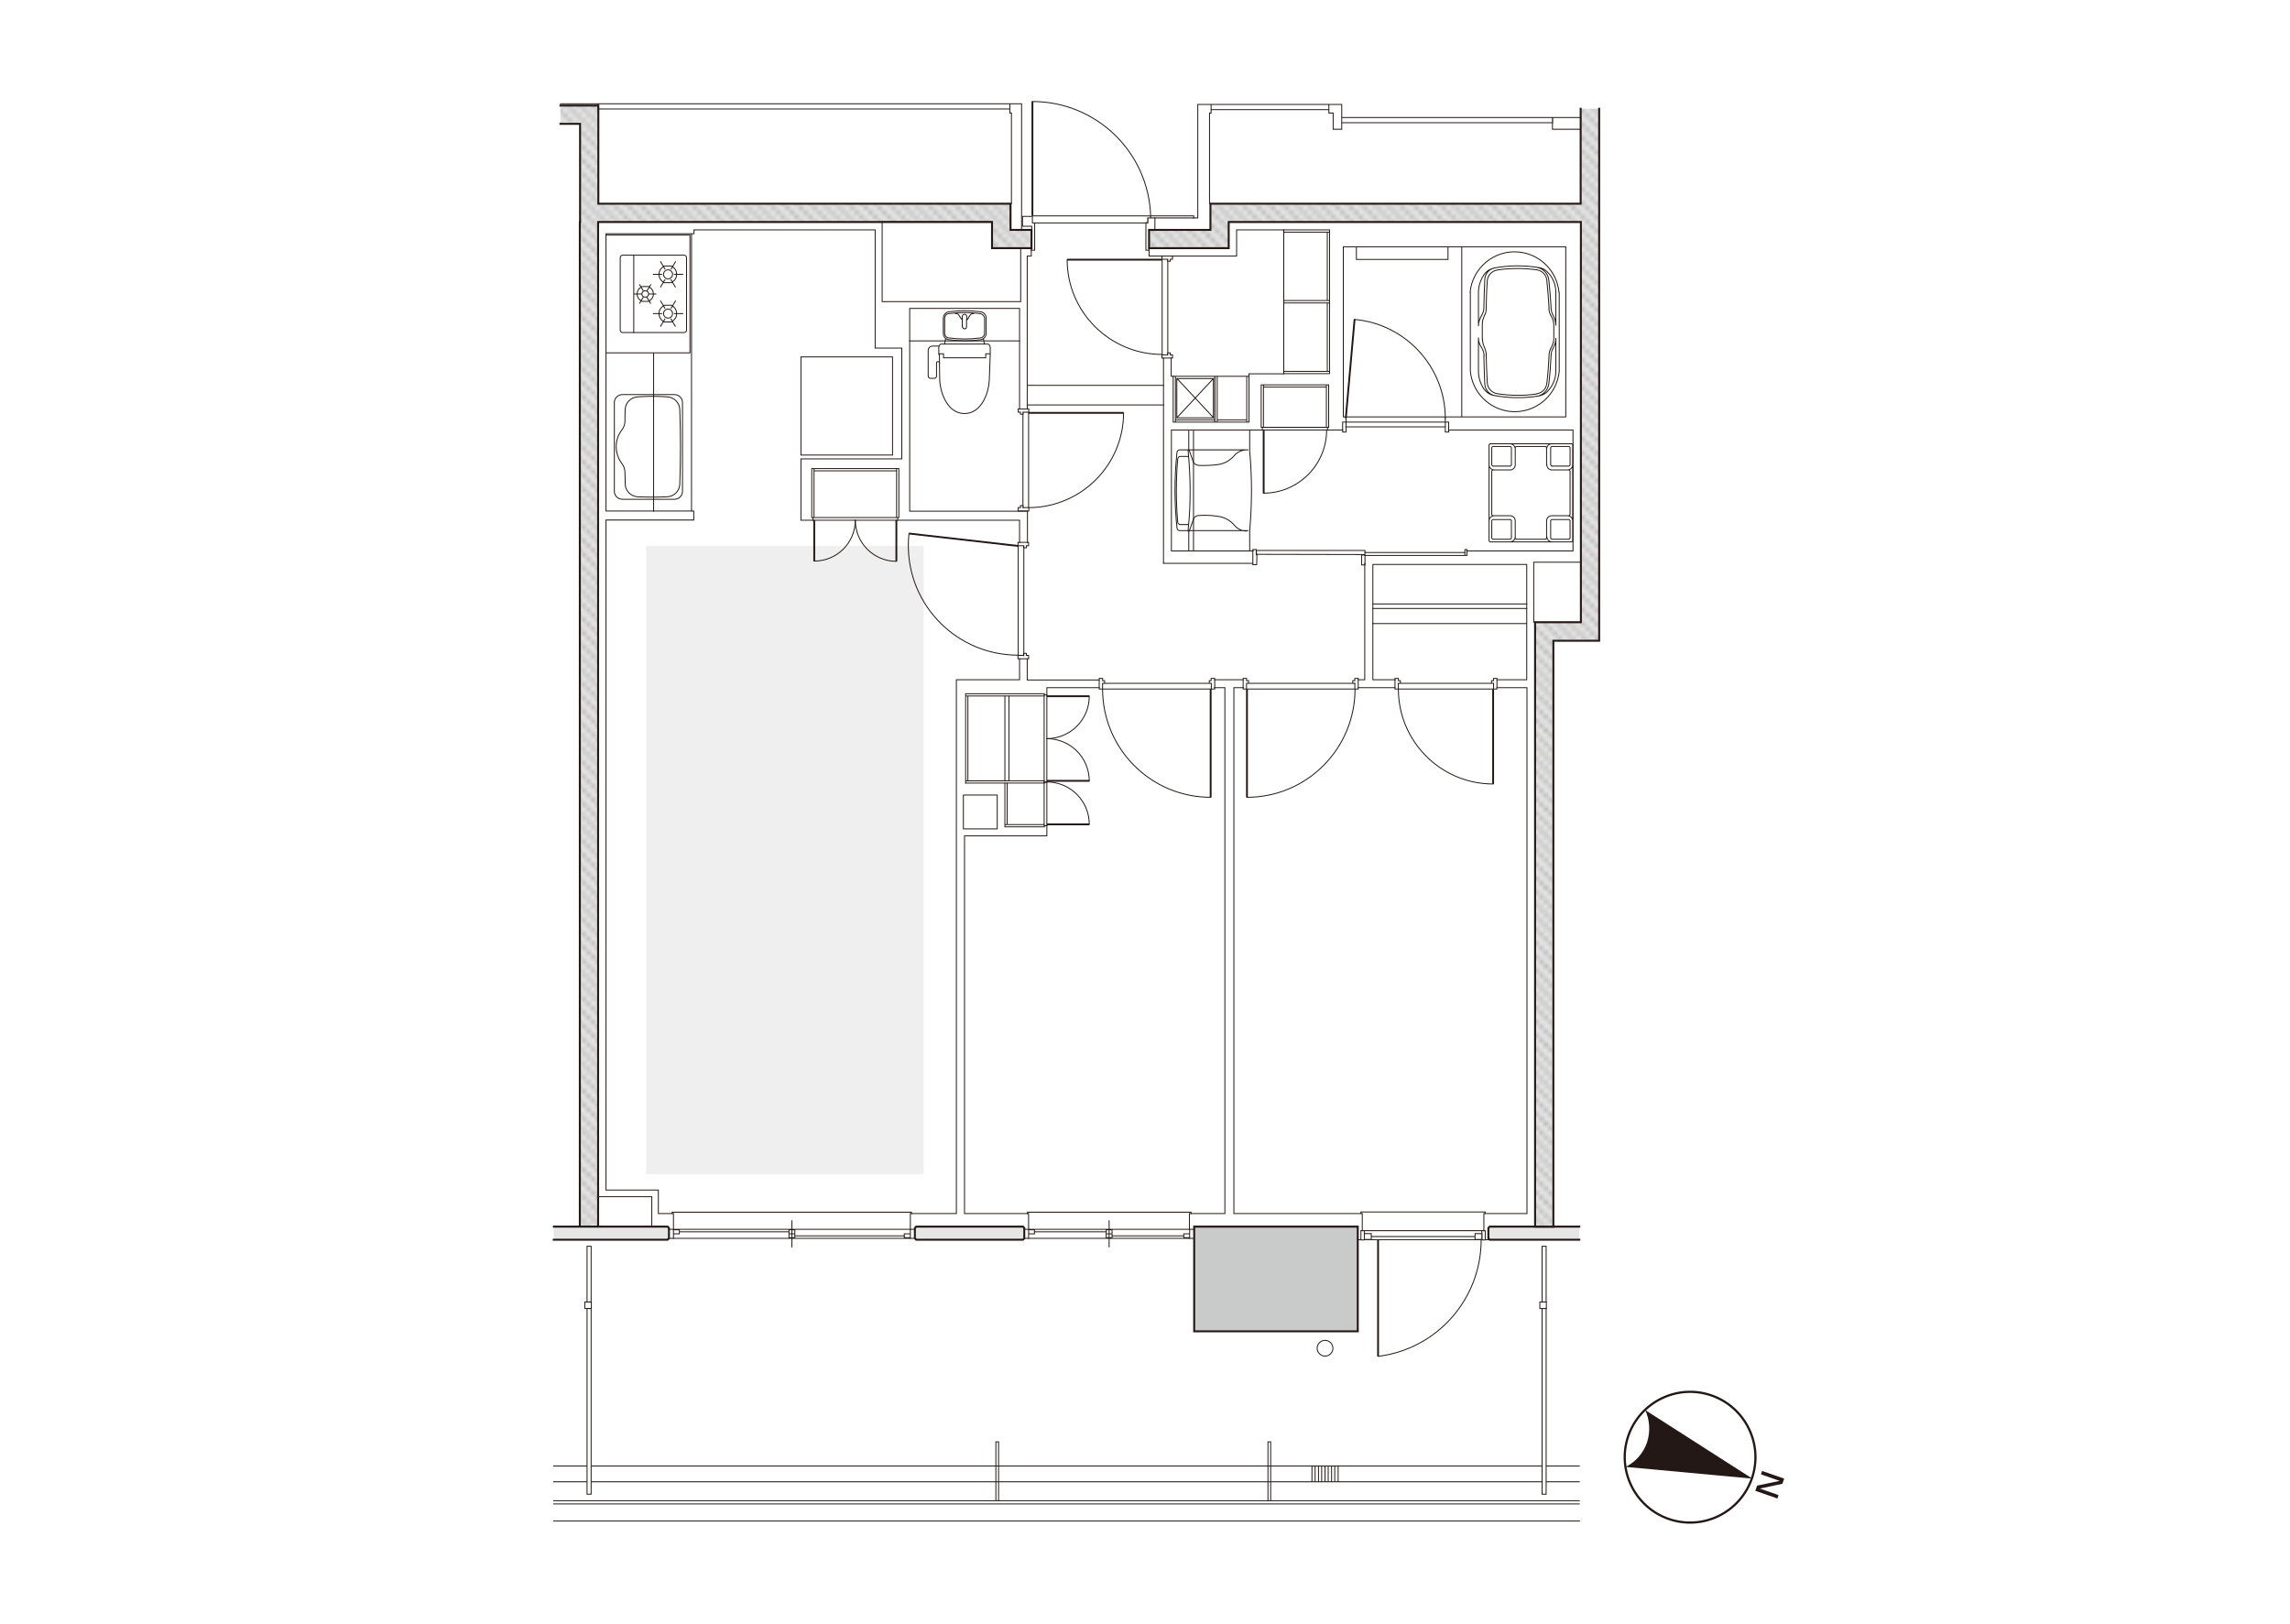 <?xml version="1.0" encoding="utf-8"?>
<!-- Generator: Adobe Illustrator 27.2.0, SVG Export Plug-In . SVG Version: 6.00 Build 0)  -->
<svg version="1.1" id="_平詳_箕面船場_55A_P_"
	 xmlns="http://www.w3.org/2000/svg" xmlns:xlink="http://www.w3.org/1999/xlink" x="0px" y="0px" viewBox="0 0 1015 720"
	 style="enable-background:new 0 0 1015 720;" xml:space="preserve">
<style type="text/css">
	.st0{fill:none;}
	.st1{clip-path:url(#SVGID_00000035499855427269943800000001005045621476151936_);}
	.st2{fill:#E6E6E6;}
	.st3{fill:none;stroke:#231815;stroke-width:0.14;}
	.st4{clip-path:url(#SVGID_00000141413327251360082560000010593322271360781978_);}
	.st5{fill:#F0EFEF;}
	.st6{fill:#C9CACA;}
	.st7{fill:url(#SVGID_00000173145810319538287120000014207269136290952612_);}
	.st8{fill:url(#SVGID_00000151541004861871406060000011381448041404707241_);}
	.st9{clip-path:url(#SVGID_00000000184156679353998990000014462627052903411600_);}
	.st10{fill:none;stroke:#231815;stroke-width:0.87;stroke-linecap:square;}
	.st11{fill:none;stroke:#231815;stroke-width:0.41;stroke-linecap:square;}
	.st12{fill:none;stroke:#231815;stroke-width:0.41;stroke-linecap:square;stroke-dasharray:0,0,0,0,0,0;}
	.st13{fill:#FFFFFF;}
	.st14{fill:none;stroke:#231815;stroke-width:0.81;}
	.st15{clip-path:url(#SVGID_00000042000996231760043170000015938918620576271011_);}
	.st16{clip-path:url(#SVGID_00000110442465189881471160000016340666566382982570_);}
	.st17{fill:none;stroke:#231815;stroke-width:0.99;stroke-linecap:square;}
	.st18{fill:#231815;}
</style>
<pattern  y="781" width="17" height="17" patternUnits="userSpaceOnUse" id="SVGID_0000011622145516195786040" viewBox="9 -25.9 17 17" style="overflow:visible;">
	<g>
		<rect x="9" y="-25.9" class="st0" width="17" height="17"/>
		<g>
			<rect x="9" y="-25.9" class="st0" width="17" height="17"/>
			<g>
				<rect x="9" y="-25.9" class="st0" width="17" height="17"/>
				<g>
					<rect x="9" y="-25.9" class="st0" width="17" height="17"/>
					<g>
						<g>
							<defs>
								<rect id="SVGID_1_" x="9" y="-25.9" width="17" height="17"/>
							</defs>
							<clipPath id="SVGID_00000017510428542371585180000010007131973469031089_">
								<use xlink:href="#SVGID_1_"  style="overflow:visible;"/>
							</clipPath>
							<g style="clip-path:url(#SVGID_00000017510428542371585180000010007131973469031089_);">
								<g>
									<polygon class="st2" points="17.7,-34.7 0,-17 17,0 34.7,-17.7 									"/>
									<path class="st3" d="M26.2-26.2L8.5-8.5 M24.8-27.6L7.1-9.9 M23.3-29L5.7-11.4 M21.9-30.4L4.3-12.8 M20.5-31.8L2.9-14.2
										 M19.1-33.2L1.5-15.6 M17.7-34.7L0-17 M27.6-24.7L10-7.1 M29-23.3L11.4-5.7 M30.4-21.9L12.8-4.3 M31.8-20.5L14.2-2.9
										 M33.3-19.1L15.6-1.4 M34.7-17.7L17,0"/>
								</g>
							</g>
						</g>
					</g>
				</g>
			</g>
		</g>
	</g>
</pattern>
<pattern  y="781" width="17" height="17" patternUnits="userSpaceOnUse" id="SVGID_0000018396307468988459862" viewBox="9 -25.9 17 17" style="overflow:visible;">
	<g>
		<rect x="9" y="-25.9" class="st0" width="17" height="17"/>
		<g>
			<rect x="9" y="-25.9" class="st0" width="17" height="17"/>
			<g>
				<rect x="9" y="-25.9" class="st0" width="17" height="17"/>
				<g>
					<rect x="9" y="-25.9" class="st0" width="17" height="17"/>
					<g>
						<g>
							<defs>
								<rect id="SVGID_00000036248258660387301730000008863990259920360838_" x="9" y="-25.9" width="17" height="17"/>
							</defs>
							<clipPath id="SVGID_00000167379362628293194130000004369259700952279467_">
								<use xlink:href="#SVGID_00000036248258660387301730000008863990259920360838_"  style="overflow:visible;"/>
							</clipPath>
							<g style="clip-path:url(#SVGID_00000167379362628293194130000004369259700952279467_);">
								<g>
									<polygon class="st2" points="17.7,-34.7 0,-17 17,0 34.7,-17.7 									"/>
									<path class="st3" d="M26.2-26.2L8.5-8.5 M24.8-27.6L7.1-9.9 M23.3-29L5.7-11.4 M21.9-30.4L4.3-12.8 M20.5-31.8L2.9-14.2
										 M19.1-33.2L1.5-15.6 M17.7-34.7L0-17 M27.6-24.7L10-7.1 M29-23.3L11.4-5.7 M30.4-21.9L12.8-4.3 M31.8-20.5L14.2-2.9
										 M33.3-19.1L15.6-1.4 M34.7-17.7L17,0"/>
								</g>
							</g>
						</g>
					</g>
				</g>
			</g>
		</g>
	</g>
</pattern>
<polygon class="st5" points="286.4,242 286.4,520.5 409.4,520.5 409.4,242 "/>
<polygon class="st6" points="601.8,590.1 601.8,543.7 529.3,543.7 529.3,590.1 "/>
<pattern  id="SVGID_00000162346956059778716160000002374277008077719427_" xlink:href="#SVGID_0000011622145516195786040" patternTransform="matrix(2.05 0 0 -2.05 16190.26 -36872.562)">
</pattern>
<polygon style="fill:url(#SVGID_00000162346956059778716160000002374277008077719427_);" points="700.6,48.2 700.6,90.2 536.5,90.2 
	536.5,101.9 509.3,101.9 509.3,110 544.6,110 544.6,98.4 700.6,98.4 700.6,275.8 680.3,275.8 680.3,543.7 688.5,543.7 688.5,283.9 
	708.7,283.9 708.7,98.4 708.7,48.2 "/>
<pattern  id="SVGID_00000078045062549013163230000002231486239908762524_" xlink:href="#SVGID_0000018396307468988459862" patternTransform="matrix(2.05 0 0 -2.05 16190.26 -36872.562)">
</pattern>
<polygon style="fill:url(#SVGID_00000078045062549013163230000002231486239908762524_);" points="447.8,101.9 447.8,90.2 
	265.1,90.2 265.1,46.8 248.4,46.8 248.4,54.9 257,54.9 257,98.4 257,543.7 265.1,543.7 265.1,98.4 439.7,98.4 439.7,110 457.1,110 
	457.1,101.9 "/>
<polygon class="st2" points="245.4,549.5 295.9,549.5 296.5,548.9 296.5,544.3 295.9,543.7 245.4,543.7 "/>
<polygon class="st2" points="406,543.7 405.5,544.3 405.5,548.9 406,549.5 453.3,549.5 453.9,548.9 453.9,544.3 453.3,543.7 "/>
<polygon class="st2" points="700,543.7 660.3,543.7 659.7,544.3 659.7,548.9 660.3,549.5 700,549.5 "/>
<g>
	<g>
		<defs>
			<rect id="SVGID_00000039118064257338771320000005281164860488832187_" x="245" y="44.8" width="525" height="690.5"/>
		</defs>
		<clipPath id="SVGID_00000088105483154995867810000017637946721047177393_">
			<use xlink:href="#SVGID_00000039118064257338771320000005281164860488832187_"  style="overflow:visible;"/>
		</clipPath>
		<g style="clip-path:url(#SVGID_00000088105483154995867810000017637946721047177393_);">
			<g>
				<path class="st10" d="M601.8,590.1v-46.4h-72.5v46.4H601.8z M265.1,98.4v445.3H257V98.4 M700.6,98.4h-156V110h-35.3v-8.1h27.2
					V90.3h164.1V48.2 M708.8,48.2v50.2 M708.8,98.4V284h-20.3v259.8h-8.1v-268h20.3V98.4 M265.2,98.4h174.5V110h17.5v-8.1h-9.3V90.3
					H265.2V46.8h-16.8 M248.4,54.9h8.7v43.5 M245.4,549.5h50.5l0.6-0.6v-4.6l-0.6-0.6h-50.4 M406.1,543.7l-0.6,0.6v4.6l0.6,0.6h47.3
					l0.6-0.6v-4.6l-0.6-0.6H406.1z M700,543.7h-39.7l-0.6,0.6v4.6l0.6,0.6H700"/>
				<path class="st11" d="M298.5,548.9h105 M352.3,545.1v3.5 M351,541.1v11.6 M349.7,545.1v3.5 M403.5,544.9h-105 M405.5,548.9h-2
					 M405.5,544.9h-2 M296.5,548.9h2 M296.5,544.9h2 M403.5,544.9v4.1 M298.5,544.9v4.1 M349.7,546.9h2.6 M349.7,545.1h2.6
					 M301.1,545.1v1.7 M298.5,546.9h2.6 M301.1,546h48.6 M298.5,545.1h2.6 M349.7,548.6h2.6 M400.8,546.9v1.7 M400.8,546.9h2.6
					 M352.3,547.8h48.6 M400.8,548.6h2.6 M297.9,537.9v-0.6H404v0.6 M455.9,548.9h71.3 M492.9,545.1v3.5 M491.6,541.1v11.6
					 M490.3,545.1v3.5 M527.3,544.9H456 M529.3,548.9h-2 M529.3,544.9h-2 M453.9,548.9h2 M453.9,544.9h2 M527.3,544.9v4.1
					 M455.9,544.9v4.1 M490.3,546.9h2.6 M490.3,545.1h2.6 M458.5,545.1v1.7 M455.9,546.9h2.6 M458.5,546h31.8 M455.9,545.1h2.6
					 M490.3,548.6h2.6 M524.7,546.9v1.7 M524.7,546.9h2.6 M492.9,547.8h31.8 M524.7,548.6h2.6 M455.4,537.9v-0.6h72.5v0.6
					 M288.9,543.7v-13.3h-23.8 M700.1,674.2H245.4 M245.4,656.8H700 M245.4,649.8H700 M700,665.2H245.4 M245.4,666.6H700
					 M593.1,649.8v7h-11.6v-7H593.1z M591.6,649.8v7 M590.2,649.8v7 M588.7,649.8v7 M587.3,649.8v7 M585.8,649.8v7 M584.4,649.8v7
					 M582.9,649.8v7 M587.3,594.1c-1.9,0-3.5,1.6-3.5,3.5s1.6,3.5,3.5,3.5s3.5-1.6,3.5-3.5S589.2,594.1,587.3,594.1L587.3,594.1z"/>
			</g>
		</g>
	</g>
</g>
<path class="st12" d="M441.4,639.1v26.1 M442.6,639.1h-1.2 M442.6,639.1v26.1 M562,639.1v26.1 M563.2,639.1H562 M563.2,639.1v26.1"
	/>
<polygon class="st13" points="262,552.4 262,577.1 260.2,577.1 260.2,552.4 "/>
<polygon class="st11" points="262,552.4 262,577.1 260.2,577.1 260.2,552.4 "/>
<polygon class="st13" points="262,580 262,662.3 260.2,662.3 260.2,580 "/>
<polygon class="st11" points="262,580 262,662.3 260.2,662.3 260.2,580 "/>
<polygon class="st13" points="262.1,580 259.2,580 259.2,577.1 262.1,577.1 "/>
<polygon class="st11" points="262.1,580 259.2,580 259.2,577.1 262.1,577.1 "/>
<polygon class="st13" points="685.3,552.4 685.3,577.1 683.5,577.1 683.5,552.4 "/>
<polygon class="st11" points="685.3,552.4 685.3,577.1 683.5,577.1 683.5,552.4 "/>
<polygon class="st13" points="685.3,580 685.3,662.3 683.5,662.3 683.5,580 "/>
<polygon class="st11" points="685.3,580 685.3,662.3 683.5,662.3 683.5,580 "/>
<polygon class="st13" points="685.4,580 682.5,580 682.5,577.1 685.4,577.1 "/>
<path class="st11" d="M685.4,580h-2.9v-2.9h2.9V580L685.4,580z M538.3,301.3H551 M588.4,190.6h6.7 M455.3,292.1v9.3h31.9
	 M451.9,181.3v-44.6h-48.7v89.9h52.2v13.9 M663.5,301.3h13.2v-51.1h-68.2v51.1h9.9 M457.1,110v3.5h-1.8v67.8 M515.6,249.7h39.7
	 M515.7,158.7v91 M555.4,244.2h-36.2v-53.6h40.4 M464,304.8h23.2 M464,308.1v-3.3 M397.9,230.6h54v9.9 M642.1,190.6h55.1v53.6h-47
	 M602.1,304.8h16.2 M515.6,113.5h-6.3V110 M602,301.3h2.9v-51.6 M519.1,113.5h29v-11.6H569v63.8h-15.4v1.7 M519.1,158.7v8.1h0.9
	 M546.9,537.9V304.8h4.1 M603.8,537.9h-56.9 M603.8,545.5v-7.6 M657.7,545.5v-7.6h19.1V304.8h-13.3 M464,370.5V366 M427.5,370.5H464
	 M455.9,544.9v-7h-28.4V370.5 M542.9,304.8h-4.6 M542.9,537.9V304.8 M527.2,544.9v-7h15.7 M298.5,544.9v-7h-6.7v-10.4h-23.2v-297
	h38.9v-4h-38.9V103.6h39v-1.7h80.3v52.4h11.8v49.1H355v27.2h5.3 M403.5,544.9v-7h20.4V301.3h28V292"/>
<line class="st14" x1="661.8" y1="305.4" x2="661.8" y2="347.5"/>
<path class="st11" d="M661.8,347.5c-23.2,0-42-18.9-42-42.1 M618.3,300.7h1.5v1h0.9v1.2h-0.9v2.5h-1.5V300.7L618.3,300.7
	L618.3,300.7z M663.5,300.7H662v1h-0.9v1.2h0.9v2.5h1.5V300.7L663.5,300.7L663.5,300.7z M619.7,305.4H662 M619.7,302.9H662"/>
<path class="st12" d="M676.7,267.7h-68.2 M676.7,269.7h-68.2"/>
<path class="st11" d="M608.4,276.4h68.2 M700.6,275.8h-20.8v-26.6h20.8V275.8L700.6,275.8z M442,367.4h-15v-15h15V367.4L442,367.4z"
	/>
<line class="st14" x1="536.6" y1="305.4" x2="536.6" y2="353.4"/>
<path class="st11" d="M536.6,353.4c-26.5,0-47.9-21.5-47.9-48 M487.2,300.7h1.5v1h0.9v1.2h-0.9v2.5h-1.5V300.7L487.2,300.7
	L487.2,300.7z M538.3,300.7h-1.5v1H536v1.2h0.9v2.5h1.5v-4.7H538.3L538.3,300.7z M488.7,305.4h48.1 M488.7,302.9h48.1"/>
<line class="st14" x1="552.7" y1="305.4" x2="552.7" y2="353.4"/>
<path class="st11" d="M552.7,353.4c26.5,0,47.9-21.5,47.9-48 M602,300.7h-1.5v1h-0.9v1.2h0.9v2.5h1.5V300.7L602,300.7L602,300.7z
	 M551,300.7h1.5v1h0.9v1.2h-0.9v2.5H551V300.7L551,300.7L551,300.7z M600.6,305.4h-48.1 M600.6,302.9h-48.1"/>
<line class="st14" x1="482.8" y1="346.1" x2="464" y2="346.1"/>
<path class="st11" d="M464,327.4c10.4,0,18.8,8.4,18.8,18.8"/>
<line class="st14" x1="482.8" y1="308.6" x2="464" y2="308.6"/>
<path class="st11" d="M464,327.4c10.4,0,18.8-8.4,18.8-18.8 M428,307.6v39.6 M429,308.6v37.5 M428,347.1h34.9v-1H428V347.1
	L428,347.1z M464,308v38.7h-1.2V308H464z M428,307.5h34.9v1H428V307.5L428,307.5z"/>
<path class="st12" d="M445.4,308.6v37.5 M447.2,308.6v37.5"/>
<path class="st11" d="M557.1,245.9h-0.3v-2.3h-1.5v6.7h1.7L557.1,245.9L557.1,245.9z M605,250.3V246h-1.5v4.4h1.5V250.3z M605,245.8
	V244h-48.1v1.7L605,245.8L605,245.8z"/>
<line class="st12" x1="605" y1="244.9" x2="649.3" y2="244.9"/>
<path class="st11" d="M650.2,246.2v-2.6h-0.9v2.6H650.2z M649.9,246.2H605"/>
<line class="st12" x1="529" y1="243.9" x2="529" y2="191"/>
<path class="st11" d="M553.9,199.4v-8.6 M553.9,243.9v-8.5 M553.1,199.4h-30.2c-0.6,0-1.1,0.4-1.2,1c-0.6,5.6-0.9,11.3-0.9,16.9
	s0.3,11.3,0.9,16.9c0.1,0.6,0.6,1,1.2,1h30.2 M526.8,202c0,0.2-0.1,0.3-0.3,0.3h-3.3c-0.6,0-1.1,0.5-1.2,1.1
	c-0.4,4.7-0.6,9.3-0.6,14s0.2,9.4,0.6,14c0,0.6,0.5,1.1,1.2,1.1h3.3c0.2,0,0.3,0.1,0.3,0.3l0,0 M553.9,235.4
	c0.1-0.9,0.1-1.8,0.2-2.6c0.4-5.1,0.6-10.2,0.6-15.3s-0.2-10.2-0.6-15.3c-0.1-0.9-0.2-1.8-0.2-2.6 M526.6,235.4c0-0.5,0.1-1,0.1-1.5
	c0.6-5.5,0.8-11,0.8-16.5s-0.3-11-0.8-16.5c0-0.5-0.1-1-0.1-1.5 M552.5,235.4c-2,0-3.9-0.9-5.2-2.4c-2-2.4-4.8-3.9-7.9-4.2
	c-2.7-0.4-5.3-0.5-8-0.3c-0.8,0-1.5,0.3-2,0.9c-0.2,0.2-0.3,0.4-0.4,0.7l-1.9,5.3 M527,199.4l1.9,5.3c0.1,0.2,0.2,0.5,0.4,0.7
	c0.5,0.5,1.3,0.8,2,0.9c2.7,0.1,5.4,0,8-0.3c3.1-0.3,5.9-1.8,7.9-4.2c1.3-1.5,3.2-2.3,5.2-2.4 M526.9,190.9v8.6 M526.9,235.4v8.5"/>
<line class="st14" x1="560.1" y1="218.6" x2="560.1" y2="190.6"/>
<path class="st11" d="M588,190.6c0,15.4-12.5,28-28,28 M588.9,170.6H559 M587.9,171.6h-27.8 M559,170.6v18.8h1v-18.8H559z
	 M588.4,190.6h-28.9v-1.2h28.9V190.6L588.4,190.6z M588.9,170.6v18.8h-1v-18.8H588.9z"/>
<line class="st14" x1="360.9" y1="248.8" x2="360.9" y2="230.5"/>
<path class="st11" d="M379.1,230.5c0,10.1-8.1,18.2-18.2,18.2"/>
<line class="st14" x1="397.3" y1="248.8" x2="397.3" y2="230.5"/>
<path class="st11" d="M397.3,248.8c-10.1,0-18.2-8.2-18.2-18.2 M398.4,207.7h-38.6 M397.4,208.7h-36.5 M359.8,207.7v21.7h1v-21.7
	H359.8z M397.9,230.6h-37.6v-1.2h37.6V230.6L397.9,230.6L397.9,230.6z M398.4,207.7v21.7h-1v-21.7H398.4z M694,184.8h-98.6
	 M595.4,184.8v-75.4 M595.4,109.4H694 M694,109.4v75.4 M647.9,184.8v-75.4 M651.6,129.6c1-10.9,10.7-18.9,21.5-17.9
	c9.5,0.9,17,8.4,17.9,17.9 M663.5,119.7c5.8-0.9,11.8-0.9,17.6-0.1 M657,150.4c0-2.2,0-4.4,0-6.7 M659.2,124.6
	c0.1-2.5,2-4.5,4.4-4.9 M658.1,123.9c0.1-2.6,2-4.8,4.6-5.2 M658.7,137c0.1-4.1,0.2-8.3,0.5-12.4 M657.7,136.4
	c0.1-4.2,0.2-8.3,0.4-12.5 M658.7,137c0,0.9-0.2,1.8-0.6,2.6 M657.7,136.4c0,1.2-0.4,2.4-1,3.4 M657,143.7c0-0.7,0.1-1.4,0.3-2.1
	 M657.3,141.6c0.2-0.7,0.5-1.4,0.8-2.1 M656,141.1c0.2-0.4,0.4-0.8,0.7-1.2 M685.6,124.2c0.4,4.2,0.8,8.4,1,12.6 M686.5,124.2
	c0.4,4.2,0.8,8.4,1,12.7 M688.7,144v6.1 M689,141.3c0.4,0.9,0.6,1.8,0.6,2.8 M688.1,141.3c0.4,0.9,0.6,1.9,0.6,2.8 M688.3,139.6
	c-0.5-0.9-0.7-1.8-0.8-2.8 M687.3,139.7c-0.5-0.9-0.7-1.9-0.8-2.9 M689.6,144.1v-14.4 M688.3,139.6c0.3,0.5,0.5,1.1,0.8,1.7
	 M687.3,139.6c0.3,0.5,0.5,1.1,0.8,1.6 M685.8,120.5c2.5,2.4,3.8,5.7,3.8,9.1 M682.1,118.6c1.4,0.2,2.7,0.9,3.7,1.9 M681.2,119.6
	c2.4,0.4,4.2,2.3,4.4,4.6 M681.1,118.5c2.9,0.4,5.1,2.8,5.4,5.7 M655.3,129.7v14.7 M655.3,129.7c0-2.9,0.9-5.6,2.5-8 M662.2,118.8
	c6.5-1.2,13.2-1.3,19.8-0.2 M657.8,121.7c1-1.5,2.7-2.5,4.5-2.9 M691.1,164.5c-1,10.9-10.7,18.9-21.5,17.9
	c-9.5-0.9-17-8.4-17.9-17.9 M681.2,174.6c-5.8,0.9-11.8,0.8-17.6-0.1 M663.6,174.5c-2.4-0.4-4.3-2.4-4.4-4.9 M662.7,175.4
	c-2.5-0.4-4.5-2.6-4.6-5.2 M659.2,169.6c-0.2-4.1-0.4-8.3-0.5-12.4 M658.1,170.2c-0.2-4.2-0.3-8.3-0.4-12.5 M658.2,154.6
	c0.3,0.8,0.5,1.7,0.6,2.6 M656.8,154.3c0.6,1,1,2.2,1,3.4 M657.4,152.5c-0.2-0.7-0.3-1.4-0.3-2.1 M656.1,153.1
	c-0.5-1-0.8-2.1-0.8-3.2 M658.2,154.6c-0.3-0.7-0.6-1.4-0.8-2.1 M656.8,154.3c-0.2-0.4-0.5-0.8-0.7-1.2 M686.6,157.4
	c-0.2,4.2-0.5,8.4-1,12.6 M687.5,157.3c-0.2,4.2-0.5,8.4-1,12.7 M691.1,129.6v34.8 M689.6,150.1c0,1-0.2,1.9-0.6,2.8 M688.7,150
	c0,1-0.2,1.9-0.6,2.8 M687.5,157.3c0-1,0.3-1.9,0.8-2.8 M686.6,157.3c0-1,0.3-2,0.8-2.9 M689.6,150v14.4 M689.1,152.8
	c-0.2,0.6-0.5,1.1-0.8,1.7 M688.1,152.9c-0.2,0.6-0.5,1.1-0.8,1.6 M689.6,164.5c0,3.4-1.4,6.7-3.8,9.1 M685.8,173.6
	c-1,1-2.3,1.6-3.7,1.9 M685.6,169.9c-0.2,2.4-2.1,4.3-4.4,4.6 M686.5,170c-0.3,2.9-2.5,5.2-5.4,5.7 M655.3,164.5v-14.7 M651.7,164.5
	v-34.9 M657.8,172.5c-1.6-2.3-2.5-5.1-2.5-8 M682.1,175.5c-6.6,1.1-13.3,1-19.8-0.2 M662.2,175.3c-1.8-0.3-3.4-1.4-4.5-2.9
	 M655.3,144.3c0-1.1,0.3-2.2,0.8-3.2 M601.2,109.5v5.5h40.6v-5.5 M642.1,187.1v4.4h-1.5v-4.4H642.1z M596.6,187.1v4.4h-1.5v-4.4
	H596.6z M596.6,185.4v1.5 M640.6,187.1v-1.6 M640.6,189.2h-44.1 M640.6,187.1h-44.1"/>
<line class="st14" x1="600.4" y1="141.5" x2="596.5" y2="185.4"/>
<path class="st11" d="M640.6,185.5c0-23-17.7-41.9-40.2-43.9 M687.9,197.9h7.5 M687.9,206.5c-0.3,0-0.6-0.3-0.6-0.6 M695.3,208.3
	h-7.5 M695.9,228v-19.1 M695.9,228c0,0.3-0.3,0.6-0.6,0.6 M695.9,206v-7.5 M660,239.6v-42.3 M661.2,237.1v-6.2 M661.2,228v-19.1
	 M661.8,228.6c-0.3,0-0.6-0.3-0.6-0.6 M661.2,206v-6.2 M660.6,240.2h36 M663.1,239h4.1 M672.2,239H685 M685.5,238.4
	c0,0.3-0.3,0.6-0.6,0.6 M690,239h4.1 M660.6,240.2c-0.3,0-0.6-0.3-0.6-0.6 M697.1,239.6c0,0.3-0.3,0.6-0.6,0.6 M660.6,196.7h36
	 M663.1,197.9h4.1 M672.2,197.9H685 M684.9,197.9c0.3,0,0.6,0.3,0.6,0.6 M671.6,198.5c0-0.3,0.3-0.6,0.6-0.6 M695.3,197.9
	c0.3,0,0.6,0.3,0.6,0.6 M660,197.3c0-0.3,0.3-0.6,0.6-0.6 M696.6,196.7c0.3,0,0.6,0.3,0.6,0.6 M687.3,206v-7.5 M687.9,208.3
	c-1.3,0-2.3-1-2.3-2.3 M695.3,206.6h-7.5 M697.1,206c0,1.2-1,2.2-2.2,2.3 M695.9,206c0,0.3-0.3,0.6-0.6,0.6 M687.3,198.5
	c0-0.3,0.3-0.6,0.6-0.6 M661.2,198.5c0-0.3,0.3-0.6,0.6-0.6 M695.3,208.3c0.3,0,0.6,0.3,0.6,0.6 M685.5,206v-7.5 M685.5,198.9
	c0.1-1.2,1.1-2.2,2.3-2.2 M671.6,206c0,1.3-1,2.3-2.3,2.3 M669.3,197.9h-7.5 M661.2,206v-7.5 M669.9,206v-7.5 M669.9,206
	c0,0.3-0.3,0.6-0.6,0.6 M661.8,206.6h7.5 M669.3,197.9c0.3,0,0.6,0.3,0.6,0.6 M687.9,240.2c-1.2,0-2.2-1-2.3-2.2 M661.8,208.3h7.5
	 M661.8,206.6c-0.3,0-0.6-0.3-0.6-0.6 M671.6,206v-7.5 M661.2,208.9c0-0.3,0.3-0.6,0.6-0.6 M662.2,208.3c-1.2-0.1-2.2-1.1-2.2-2.3
	 M669.3,196.7c1.2,0,2.2,1,2.3,2.2 M687.9,239h7.5 M695.9,230.9v7.5 M661.8,228.6h7.5 M687.3,230.9c0-0.3,0.3-0.6,0.6-0.6
	 M695.9,238.4c0,0.3-0.3,0.6-0.6,0.6 M685.5,230.9c0-1.3,1-2.3,2.3-2.3 M695.3,230.3h-7.5 M687.3,230.9v7.5 M697.1,239.6v-42.3
	 M687.9,239c-0.3,0-0.6-0.3-0.6-0.6 M695.3,230.3c0.3,0,0.6,0.3,0.6,0.6 M695.3,228.6h-7.5 M685.5,230.9v7.5 M694.9,228.6
	c1.2,0.1,2.2,1.1,2.2,2.3 M661.2,230.9v7.5 M669.3,239h-7.5 M669.3,230.3c0.3,0,0.6,0.3,0.6,0.6 M661.8,239c-0.3,0-0.6-0.3-0.6-0.6
	 M669.9,230.9v7.5 M669.3,228.6c1.3,0,2.3,1,2.3,2.3 M661.8,230.3h7.5 M661.2,230.9c0-0.3,0.3-0.6,0.6-0.6 M669.9,238.4
	c0,0.3-0.3,0.6-0.6,0.6 M672.2,239c-0.3,0-0.6-0.3-0.6-0.6 M671.6,230.9v7.5 M671.6,238c-0.1,1.2-1.1,2.2-2.3,2.2 M660,230.9
	c0-1.2,1-2.2,2.2-2.3 M695.9,237.1v-6.2"/>
<path class="st12" d="M521.6,167.8h16.2v17.4h-16.2V167.8L521.6,167.8z M521.6,185.2l16.2-17.4 M537.9,185.2l-16.2-17.4"/>
<g>
	<g>
		<defs>
			<rect id="SVGID_00000143607401354470741770000008065254090672252821_" x="245" y="44.8" width="525" height="690.5"/>
		</defs>
		<clipPath id="SVGID_00000029740428791009937060000013802666393780282785_">
			<use xlink:href="#SVGID_00000143607401354470741770000008065254090672252821_"  style="overflow:visible;"/>
		</clipPath>
		<g style="clip-path:url(#SVGID_00000029740428791009937060000013802666393780282785_);">
			<g>
				<path class="st11" d="M538.4,187.1v-20.3 M539.5,166.8v20.3 M520,187.1v-20.3 M521,166.8v20.3 M539.5,187.1H520 M521,186.1h17.4
					 M539.5,166.8H520 M552.6,187.1v-20.3 M553.6,166.8v20.3 M538.5,187.1v-20.3 M539.5,166.8v20.3 M553.6,187.1h-14.2 M539.5,186.1
					h13.1 M553.6,166.8h-15.2 M589.3,102.9H569 M569,101.9h20.3 M589.3,134.3H569 M569,133.2h20.3 M589.3,101.9v32.4 M588.3,133.2
					v-30.3 M569,101.9v32.4 M589.3,134.3H569 M569,133.2h20.3 M589.3,165.6H569 M569,164.6h20.3 M589.3,133.2v32.4 M588.3,164.6
					v-30.3 M569,133.2v32.4 M509.3,110v0.9h-1.4V98.7h0.9v-2.1h3.1v5.3 M529.1,96.6v-0.9h-20.3 M457.1,110v0.9h1.5V98.8h-1v-2.9
					h-4.4v4.4h4.1v1.6 M457.6,95.7v3.1h51.1v-2.2h1.3v-0.9L457.6,95.7L457.6,95.7z"/>
				<line class="st14" x1="457.6" y1="95.6" x2="457.6" y2="45"/>
				<path class="st11" d="M457.6,45c28.4,0,51.5,22.5,52.4,50.7 M536.8,46.3H589v2.3h-52.2 M594.7,52.1h93.5v2.3h-93.5V52.1
					L594.7,52.1z M536.5,90.2h-0.4V50.1h0.7v-3.8h-5.9v50.3h-19 M447.5,46H265.1v2.3h182.4 M447.1,90.3h1.2V50.1h-0.7V46h5.2v55.8
					 M590.9,57.3v-7.2H589v-3.8h5.7v11H590.9L590.9,57.3z M700.6,57.3h-12.5v-5.2h12.5V57.3L700.6,57.3z M515.7,179.5h-60.3
					 M515.7,170.8h-60.3 M248.4,46h16.8"/>
			</g>
		</g>
	</g>
</g>
<line class="st14" x1="455.9" y1="183" x2="498" y2="183"/>
<path class="st11" d="M498,183c0,23.2-18.9,42-42.1,42 M451.3,226.5V225h1v-0.9h1.2v0.9h2.5v1.5H451.3L451.3,226.5z M451.3,181.3
	v1.4h1v0.9h1.2v-0.9h2.5v-1.4H451.3L451.3,181.3z M455.9,225.1v-42.3 M453.4,225.1v-42.3"/>
<line class="st14" x1="515.1" y1="115.1" x2="473" y2="115.1"/>
<path class="st11" d="M473,115.1c0,23.2,18.9,42,42.1,42 M519.7,158.7v-1.4h-1v-0.9h-1.2v0.9H515v1.4H519.7L519.7,158.7z
	 M519.7,113.5v1.4h-1v0.9h-1.2v-0.9H515v-1.4H519.7L519.7,113.5z M515.1,157.2v-42.3 M517.6,157.2v-42.3"/>
<line class="st12" x1="451.9" y1="151.1" x2="403.1" y2="151.1"/>
<line class="st11" x1="306.5" y1="226.5" x2="306.5" y2="103.7"/>
<path class="st12" d="M268.6,104.2h37.2v52.2h-37.1 M289.7,156.4v70.2"/>
<path class="st11" d="M299,221.3c1.9,0,3.5-1.6,3.5-3.5v-39.4c0-1.9-1.6-3.5-3.5-3.5h-23.2c-1.9,0-3.5,1.6-3.5,3.5v39.4
	c0,1.9,1.6,3.5,3.5,3.5L299,221.3L299,221.3z M301.3,214.6c0.4-11,0.4-22.1,0-33.1c-0.1-3-2.5-5.4-5.5-5.6c-4.4-0.3-8.8-0.3-13.2,0
	c-3,0.2-5.4,2.6-5.5,5.6c-0.1,1.7-0.1,3.4-0.1,5.1c0,1.5-0.5,2.9-1.4,4c-3.3,4.4-3.3,10.4,0,14.8c0.9,1.2,1.4,2.6,1.4,4.1
	c0.1,1.7,0.1,3.4,0.1,5.1c0.1,3,2.5,5.4,5.5,5.6c4.4,0.2,8.8,0.2,13.1,0C298.8,220.1,301.2,217.6,301.3,214.6L301.3,214.6
	L301.3,214.6z M274.9,146.3v-32.1c0-0.6,0.5-1.1,1.1-1.1h27.2c0.6,0,1.1,0.5,1.1,1.1v32.1c0,0.6-0.5,1.1-1.1,1.1H276
	C275.4,147.5,274.9,146.9,274.9,146.3L274.9,146.3z M294,125c-1.2-0.7-1.9-2-1.9-3.3v-0.2c0-1.4,0.8-2.6,1.9-3.3l0.1-0.1
	c0.1-0.1,0.2-0.1,0.3-0.2c0,0,0.1,0,0.2,0h2.8c0.1,0,0.1,0,0.2,0c0.1,0.1,0.2,0.1,0.3,0.2l0.1,0.1c1.2,0.7,1.9,2,1.9,3.3v0.2
	c0,1.4-0.8,2.6-1.9,3.3l-0.1,0.1c-0.1,0.1-0.2,0.1-0.3,0.2c0,0-0.1,0-0.2,0h-2.8c-0.1,0-0.1,0-0.2,0c-0.1-0.1-0.2-0.1-0.3-0.2
	L294,125L294,125z M302.6,121.6h-3.7 M293.3,121.6h-3.7 M299.3,127.2l-1.9-3.2 M294.7,119.2l-1.9-3.2 M292.8,127.2l1.9-3.2
	 M297.5,119.2l1.9-3.2 M294.1,121.6c0,1.1,0.9,2,2,2s2-0.9,2-2s-0.9-2-2-2S294.1,120.5,294.1,121.6L294.1,121.6z M294,142.4
	c-1.2-0.7-1.9-2-1.9-3.3v-0.2c0-1.4,0.8-2.6,1.9-3.3l0.1-0.1c0.1-0.1,0.2-0.1,0.3-0.2c0,0,0.1,0,0.2,0h2.8c0.1,0,0.1,0,0.2,0
	c0.1,0.1,0.2,0.1,0.3,0.2l0.1,0.1c1.2,0.7,1.9,2,1.9,3.3v0.2c0,1.4-0.8,2.6-1.9,3.3l-0.1,0.1c-0.1,0.1-0.2,0.1-0.3,0.2
	c0,0-0.1,0-0.2,0h-2.8c-0.1,0-0.1,0-0.2,0c-0.1-0.1-0.2-0.1-0.3-0.2L294,142.4L294,142.4z M302.6,139h-3.7 M293.3,139h-3.7
	 M299.3,144.6l-1.9-3.2 M294.7,136.6l-1.9-3.2 M292.8,144.6l1.9-3.2 M297.5,136.6l1.9-3.2 M294.1,139c0,1.1,0.9,2,2,2s2-0.9,2-2
	s-0.9-2-2-2S294.1,137.9,294.1,139L294.1,139z M283.5,134.4l1.5-2.5 M284.2,133.4c0.1,0.1,0.2,0.1,0.4,0.2c0,0,0.1,0,0.2,0h2.4
	c0.1,0,0.1,0,0.2,0c0.1-0.1,0.2-0.1,0.4-0.2l0.1-0.1c1-0.6,1.7-1.7,1.7-2.9v-0.2c0-1.2-0.7-2.3-1.7-2.9l-0.1-0.1
	c-0.1-0.1-0.2-0.1-0.4-0.2c0,0-0.1,0-0.2,0h-2.4c-0.1,0-0.1,0-0.2,0c-0.1,0.1-0.2,0.1-0.4,0.2l-0.1,0.1c-1,0.6-1.7,1.7-1.7,2.9v0.2
	c0,1.2,0.7,2.3,1.7,2.9L284.2,133.4L284.2,133.4z M284.5,130.3c0,0.8,0.6,1.4,1.5,1.4s1.5-0.6,1.5-1.4s-0.6-1.4-1.5-1.4
	S284.5,129.5,284.5,130.3L284.5,130.3z M290.7,130.3h-2.9 M284.1,130.3h-2.9 M288.3,134.4l-1.5-2.5 M285,128.7l-1.5-2.5
	 M286.9,128.7l1.5-2.5 M280.9,113.1v34.4 M452.4,133.7H391V98.3h48.6V110h12.8V133.7L452.4,133.7z"/>
<line class="st14" x1="451.3" y1="242" x2="403" y2="236.5"/>
<path class="st11" d="M455.9,292v-1.5h-1v-0.9h-1.2v0.9h-2.5v1.5H455.9z M455.9,240.4v1.5h-1v0.9h-1.2v-0.9h-2.5v-1.5H455.9z
	 M451.3,290.6v-48.7 M453.8,290.6v-48.7 M402.9,236.4c-0.2,1.8-0.3,3.6-0.3,5.4c0,26.9,21.8,48.6,48.6,48.6 M658.3,537.8v-0.6h-55.1
	v0.6 M604.7,545.5v4.1h-1.5v-4.1H604.7z M658.3,545.5v4.1h-1.5v-4.1H658.3z M656.9,549.5h-52.2 M656.9,545.5h-52.2 M653.7,548.1
	h-45.9 M604.7,546.8h3.1v2.6h-3.1V546.8L604.7,546.8z M653.8,546.8h3.1v2.6h-3.1V546.8L653.8,546.8z M658.3,549.5h1.6 M601.7,549.5
	h1.6"/>
<path class="st14" d="M610.8,601.2v-51.7"/>
<path class="st11" d="M656.5,549.5c0,26.6-19.9,48.6-45.7,51.7 M445.4,347.2v19.3 M446.4,347.2v18.3 M445.4,366.5h17.5v-1h-17.5
	V366.5L445.4,366.5z M464,346.6V366h-1.2v-19.3h1.2V346.6z"/>
<line class="st14" x1="482.8" y1="365.4" x2="464" y2="365.4"/>
<path class="st11" d="M464,346.6c10.4,0,18.8,8.4,18.8,18.8"/>
<polygon class="st12" points="355,201.7 355,158.2 395.6,158.2 395.6,201.7 "/>
<g>
	<g>
		<defs>
			<rect id="SVGID_00000030453614013759668920000007051396880163370889_" x="245" y="44.8" width="552" height="690.5"/>
		</defs>
		<clipPath id="SVGID_00000093170121902432717450000010360457007134733497_">
			<use xlink:href="#SVGID_00000030453614013759668920000007051396880163370889_"  style="overflow:visible;"/>
		</clipPath>
		<g style="clip-path:url(#SVGID_00000093170121902432717450000010360457007134733497_);">
			<g>
				<path class="st11" d="M427.5,152.5h-10.2c-0.6,0-1.2,0.5-1.2,1.6v3h0.3c0,0,0,7.7,0.1,11c0.2,6.3,3.6,15.2,11,15.2 M427.5,152.5
					h10.2c0.6,0,1.2,0.5,1.2,1.6v3l0,0c0,0-0.3,7.7-0.4,11c-0.2,6.3-3.6,15.2-11,15.2 M438.9,156.8h-2v1.8h-18.7v-1.8h-2.1
					 M416.2,153.4h-2.8c-1.2,0-2,0.9-2,2v11.2c0,0.6,0.3,1.1,1.1,1.1h1.7c0.7,0,0.9-0.7,0.9-1.1v-5.9c0,0,0-0.4,0.6-0.4
					s0.8,0.5,0.8,0.5 M437.1,147.7c0,1.5-1.1,2.7-2.5,2.9c-4.7,0.6-9.4,0.6-14,0c-1.5-0.2-2.5-1.4-2.5-2.9v-6.6
					c0-1.5,1.1-2.7,2.5-2.9c4.7-0.6,9.4-0.6,14,0c1.5,0.2,2.5,1.4,2.5,2.9V147.7L437.1,147.7z M434.5,139c-4.6-0.6-9.3-0.6-14,0
					c-1,0.1-1.8,1-1.8,2.1v6.6c0,1.1,0.8,2,1.9,2.1c4.6,0.6,9.3,0.6,13.9,0c1.1-0.1,1.9-1.1,1.9-2.1v-6.6
					C436.3,140.1,435.5,139.2,434.5,139L434.5,139z M426.5,141.8v3 M428.5,141.8v-1.5 M426.5,140.3v1.5 M425.9,141.1l-0.8-1.3
					 M429.1,141.1l0.8-1.3 M428.4,144.8v-3 M426.6,144.8c0,0.3,0.1,0.6,0.4,0.7 M427,145.6c0.3,0.2,0.8,0.2,1.1,0 M425.9,141.1
					c0.2,0.3,0.4,0.5,0.6,0.6 M428,145.6c0.2-0.2,0.4-0.4,0.4-0.7 M425.1,139.8c-0.3-0.6-1-0.9-1.6-0.8 M431.5,139
					c-0.6-0.1-1.3,0.3-1.6,0.8 M428.5,140.3c0-0.5-0.4-1-1-1c-0.5,0-1,0.4-1,1l0,0 M428.5,141.8c0.3-0.2,0.5-0.4,0.7-0.7
					 M419.1,150.2l-0.4,2.3 M435.9,150.2l0.4,2.3"/>
				<path class="st17" d="M739.7,673.3c-15.1-5.2-23.2-21.7-18-36.8s21.7-23.2,36.8-18s23.2,21.7,18,36.8
					C771.2,670.5,754.8,678.5,739.7,673.3L739.7,673.3L739.7,673.3z"/>
			</g>
		</g>
	</g>
</g>
<path class="st18" d="M730,639.4c-1.7,4.9-5.2,8.7-9.5,10.8l56.2,5.2L729.2,625C731.2,629.3,731.6,634.5,730,639.4L730,639.4
	L730,639.4z"/>
<polygon class="st18" points="790,657.7 780,659.8 788.3,662.7 787.8,664.2 778,660.8 778.8,658.5 788.8,656.4 780.5,653.5 781,652 
	790.8,655.4 "/>
</svg>
